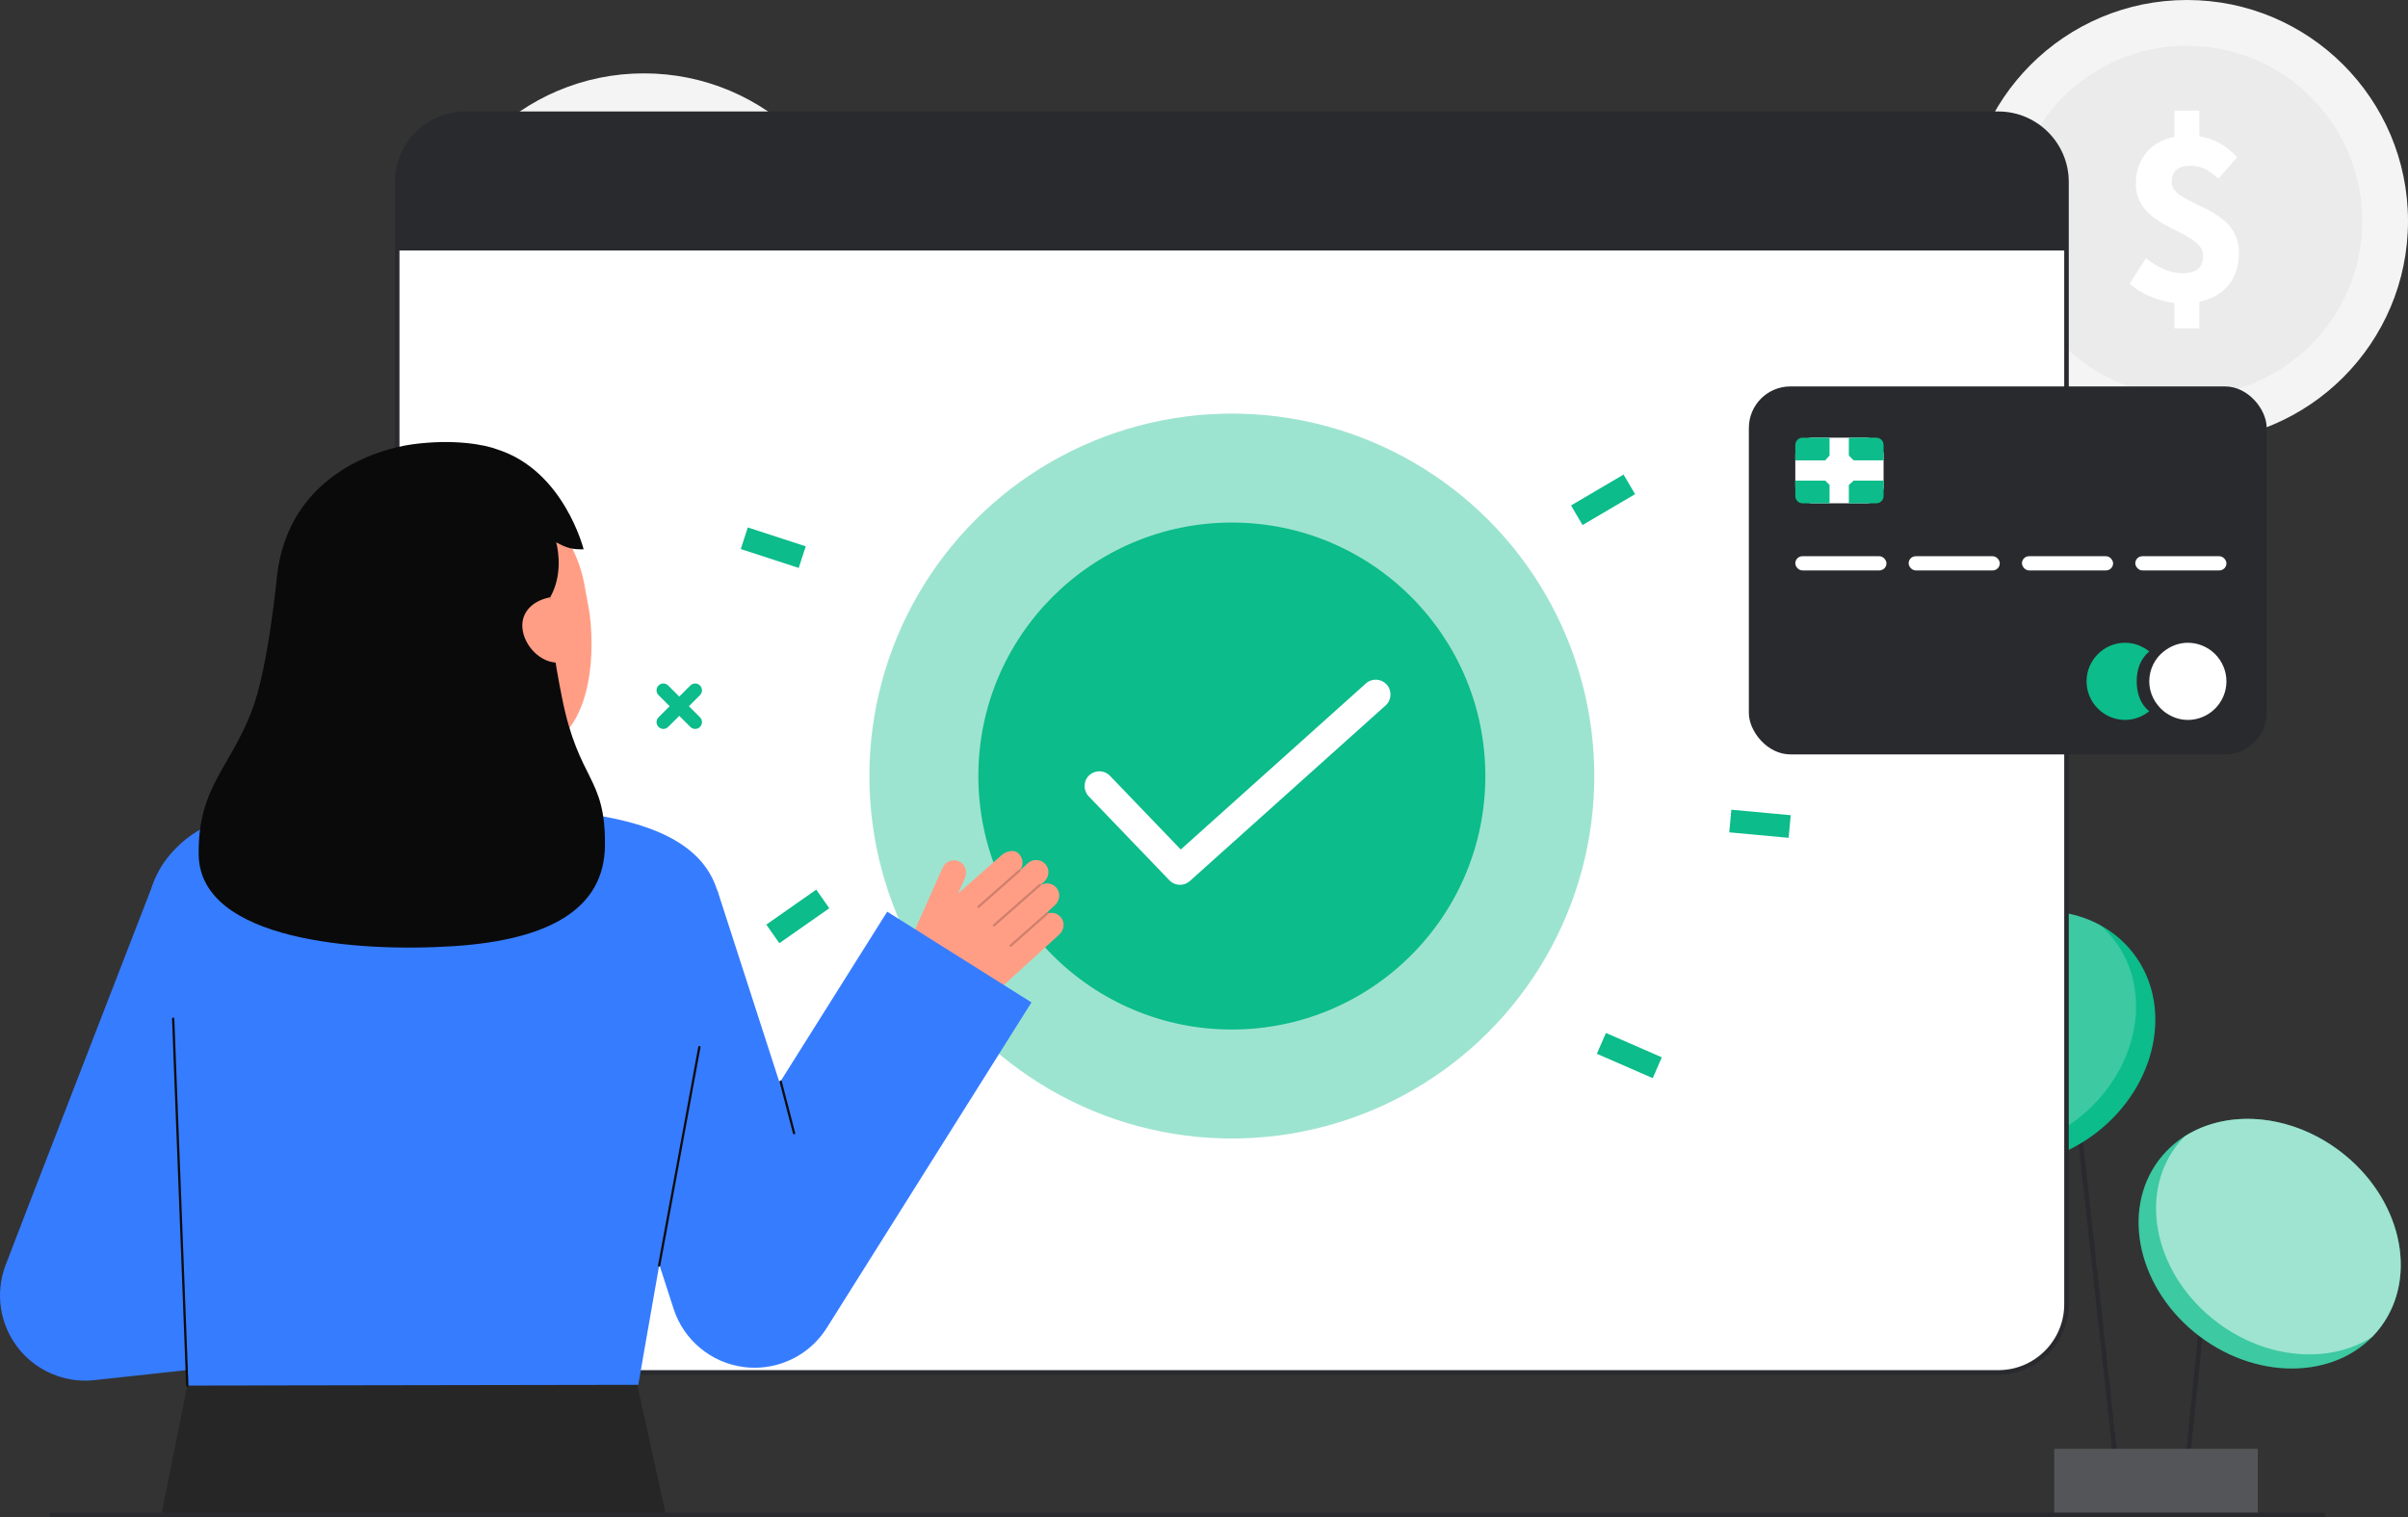 <svg id="Layer_2" data-name="Layer 2" xmlns="http://www.w3.org/2000/svg" viewBox="0 0 1059.802 667.745" style="width: 100%; height: 100%;">
  <rect x="0" y="0" width="1059.802" height="667.745" fill="#333333" stroke="none"/>
  <g id="Layer_2-2" data-name="Layer 2">
    <g>
      <g>
        <rect x="919.645" y="434.12" width="2" height="225.684" transform="translate(-54.037 103.397) rotate(-6.245)" fill="#292a2e"></rect>
        <rect x="907.856" y="591.462" width="120.09" height="2" transform="translate(281.104 1495.874) rotate(-84.228)" fill="#292a2e"></rect>
        <rect x="904.098" y="637.662" width="89.616" height="29.083" fill="#292a2e"></rect>
        <rect x="904.098" y="637.662" width="89.616" height="29.083" fill="#fff" opacity=".2"></rect>
        <ellipse cx="998.924" cy="547.386" rx="51.126" ry="61.09" transform="translate(-39.064 1016.494) rotate(-53.042)" fill="#0cbc8b"></ellipse>
        <ellipse cx="998.924" cy="547.386" rx="51.126" ry="61.09" transform="translate(-39.064 1016.494) rotate(-53.042)" fill="#fff" opacity=".2"></ellipse>
        <path d="m1047.736,584.115c-1.155,1.539-2.399,2.98-3.723,4.314-18.687,11.939-46.271,10.06-68.154-6.408-26.957-20.281-35.048-55.015-18.07-77.578,1.155-1.539,2.398-2.971,3.714-4.314,18.697-11.948,46.271-10.06,68.163,6.399,26.957,20.289,35.048,55.024,18.07,77.587Z" fill="#fff" opacity=".5"></path>
        <ellipse cx="890.531" cy="456.86" rx="61.09" ry="52.607" transform="translate(-93.571 639.372) rotate(-37.665)" fill="#0cbc8b"></ellipse>
        <path d="m914.212,492.593c-20.683,15.976-46.969,18.41-66.024,8.01-2.175-1.915-4.189-4.054-6.015-6.417-17.757-22.992-10.498-58.354,16.208-78.965,20.684-15.967,46.97-18.41,66.015-8.019,2.184,1.915,4.197,4.063,6.023,6.426,17.757,22.992,10.498,58.354-16.208,78.965Z" fill="#fff" opacity=".2"></path>
      </g>
      <g>
        <g>
          <circle cx="283.406" cy="129.562" r="97.275" fill="#f4f4f4"></circle>
          <g fill="none" opacity=".05">
            <circle cx="283.406" cy="129.562" r="77.115" fill="#292a2e"></circle>
          </g>
        </g>
        <path d="m258.165,157.106l7.194-11.154c5.702,4.369,10.689,6.597,15.992,6.597,6.358,0,9.154-2.637,9.154-7.742,0-11.54-29.609-11.332-29.609-31.573,0-13.011,9.013-21.299,23.226-21.299,9.595,0,16.114,3.959,21.353,9.516l-8.25,9.451c-4.077-3.708-7.534-5.661-12.217-5.661-5.396,0-8.324,2.176-8.324,7.215,0,10.696,29.609,9.762,29.609,31.203,0,12.88-8.524,22.197-24.942,22.197-7.085,0-16.852-3.008-23.186-8.748Zm19.728-76.165h10.942v16.154h-10.942v-16.154Zm0,78.18h10.942v17.725h-10.942v-17.725Z" fill="#fff"></path>
      </g>
      <g>
        <g>
          <circle cx="962.528" cy="97.275" r="97.275" fill="#f4f4f4"></circle>
          <g fill="none" opacity=".05">
            <circle cx="962.528" cy="97.275" r="77.115" fill="#292a2e"></circle>
          </g>
        </g>
        <path d="m937.287,124.819l7.194-11.154c5.702,4.369,10.689,6.597,15.992,6.597,6.358,0,9.154-2.637,9.154-7.742,0-11.54-29.609-11.332-29.609-31.573,0-13.011,9.013-21.299,23.226-21.299,9.595,0,16.114,3.959,21.353,9.516l-8.25,9.451c-4.077-3.708-7.534-5.661-12.217-5.661-5.396,0-8.324,2.176-8.324,7.215,0,10.696,29.609,9.762,29.609,31.203,0,12.88-8.524,22.197-24.942,22.197-7.085,0-16.852-3.008-23.186-8.748Zm19.728-76.165h10.942v16.154h-10.942v-16.154Zm0,78.18h10.942v17.725h-10.942v-17.725Z" fill="#fff"></path>
      </g>
      <rect x="174.814" y="50.064" width="734.688" height="553.975" rx="30" ry="30" fill="#fff"></rect>
      <path d="m879.502,605.038H204.814c-17.093,0-31-13.907-31-31V80.064c0-17.093,13.907-31,31-31h674.688c17.094,0,31,13.907,31,31v493.975c0,17.093-13.906,31-31,31ZM204.814,51.064c-15.991,0-29,13.009-29,29v493.975c0,15.991,13.009,29,29,29h674.688c15.99,0,29-13.009,29-29V80.064c0-15.991-13.01-29-29-29H204.814Z" fill="#292a2e"></path>
      <g>
        <g>
          <path d="m305.955,320.821c-.768,0-1.535-.293-2.121-.879l-14-14c-1.172-1.171-1.172-3.071,0-4.242,1.172-1.172,3.07-1.172,4.242,0l14,14c1.172,1.171,1.172,3.071,0,4.242-.586.586-1.354.879-2.121.879Z" fill="#0cbc8b"></path>
          <path d="m291.955,320.821c-.768,0-1.535-.293-2.121-.879-1.172-1.171-1.172-3.071,0-4.242l14-14c1.172-1.172,3.07-1.172,4.242,0,1.172,1.171,1.172,3.071,0,4.242l-14,14c-.586.586-1.354.879-2.121.879Z" fill="#0cbc8b"></path>
        </g>
        <rect x="712.101" y="451.16" width="10" height="26.829" transform="translate(4.663 936.268) rotate(-66.445)" fill="#0cbc8b"></rect>
        <rect x="692.12" y="214.98" width="26.829" height="10" transform="translate(-14.202 387.757) rotate(-30.439)" fill="#0cbc8b"></rect>
        <rect x="335.321" y="227.641" width="10" height="26.83" transform="translate(5.696 489.958) rotate(-71.953)" fill="#0cbc8b"></rect>
        <rect x="337.71" y="398.345" width="26.829" height="10" transform="translate(-167.828 274.256) rotate(-34.991)" fill="#0cbc8b"></rect>
        <rect x="769.608" y="349.446" width="10" height="26.243" transform="translate(342.46 1100.619) rotate(-84.733)" fill="#0cbc8b"></rect>
        <g>
          <path d="m788.609,284.752c-.768,0-1.535-.293-2.121-.879l-14-14c-1.172-1.171-1.172-3.071,0-4.242,1.172-1.172,3.07-1.172,4.242,0l14,14c1.172,1.171,1.172,3.071,0,4.242-.586.586-1.354.879-2.121.879Z" fill="#0cbc8b"></path>
          <path d="m774.609,284.752c-.768,0-1.535-.293-2.121-.879-1.172-1.171-1.172-3.071,0-4.242l14-14c1.172-1.172,3.07-1.172,4.242,0,1.172,1.171,1.172,3.071,0,4.242l-14,14c-.586.586-1.354.879-2.121.879Z" fill="#0cbc8b"></path>
        </g>
      </g>
      <circle cx="542.158" cy="341.56" r="159.529" fill="#0cbc8b" opacity=".4"></circle>
      <circle cx="542.158" cy="341.56" r="111.567" fill="#0cbc8b"></circle>
      <path d="m519.345,389.423c-1.709,0-3.414-.67-4.688-1.997l-35.512-36.957c-2.487-2.588-2.405-6.703.183-9.19,2.59-2.487,6.702-2.406,9.19.184l31.16,32.428,81.464-73.08c2.672-2.397,6.781-2.175,9.18.498,2.396,2.672,2.174,6.782-.498,9.179l-86.14,77.274c-1.239,1.112-2.792,1.662-4.34,1.662Z" fill="#fff"></path>
      <path d="m909.502,80.06v30.188H174.817v-30.188c0-16.569,13.431-30,30-30h674.684c16.569,0,30,13.431,30,30Z" fill="#292a2e"></path>
      <g>
        <path d="m37.495,607.657c-11.469,0-22.402-5.265-29.552-14.422-7.99-10.232-10.119-23.87-5.627-36.051,2.122-5.755,56.525-146.193,65.995-170.602l65.47,38.096c-5.325,13.725-24.618,65.745-40.118,107.651l25.75-2.799,8.105,68.561-85.966,9.346c-1.356.147-2.711.22-4.058.22Z" fill="#367cff"></path>
        <polygon points="82.435 609.827 71 666.745 293.099 666.745 280.306 608.745 82.435 609.827" fill="#262626"></polygon>
        <path id="h_3_sk" d="m251.64,357.38c-.23-.03-6.53,23.68-55.7,19.99-34.04-2.55-42.34-25.72-43.12-25.72,3.67-.78,9.63-1.59,11.26-2.46,5.36-2.88,9.265-6.386,11.23-13.91,1.537-5.884,2.32-28.536,2.32-39.9l52.38,11.77c-.73,12.82-5.84,42.54,12.07,47.8,2.98.87,6.19,1.67,9.56,2.43Z" fill="#ff9e85"></path>
        <path d="m228.197,332.354c-20.65,1.629-47.176-7.089-52.214-34.639l-4.546-24.859c-5.039-27.55,5.347-52.53,31.287-57.274h0c25.94-4.744,49.413,14.044,54.451,41.594l2.013,11.005c1.933,10.571,5.852,61.266-30.99,64.173Z" fill="#ff9e85"></path>
        <path id="b_1_b" d="m130.456,355.464c-18.556,1.377-37.477,3.386-51.131,16.027-16.444,15.224-19.423,33.943-8.933,85.457,9.026,44.325,5.446,63.694,11.484,145.486.178,2.41.559,7.393.559,7.393l198.502-.329s18.598-108.517,28.869-158.568c7.809-38.051,28.32-84.244-58.164-93.553-.23-.025-69.593-5.74-121.187-1.912Z" fill="#367cff"></path>
        <path d="m82.435,610.328c-.268,0-.489-.211-.5-.481l-6.221-161.475c-.01-.276.205-.508.48-.519.305-.018.509.205.52.48l6.221,161.475c.01.276-.205.508-.48.519-.007,0-.014,0-.02,0Z" fill="#0c0c0c"></path>
        <g>
          <path d="m400.948,413.118l13.946-31.283c1.284-2.88,4.771-4.089,7.591-2.526,2.5,1.385,3.358,4.586,2.194,7.196l-2.99,6.708,19.086-16.778c2.09-1.902,5.87-2.9,7.85-.416,1.733,1.903,1.852,4.702.445,6.731.021.018.047.029.063.052.015.016.02.037.032.054l3.222-2.934c2.485-2.262,6.5-1.782,8.328,1.266,1.339,2.232.744,5.131-1.18,6.884l-1.371,1.249c.018.057.026.115.023.174,2.251-1.262,5.182-.783,6.887,1.355,1.809,2.266,1.358,5.602-.786,7.554l-3.405,3.1c.155-.017.315.031.43.157.066.075.096.164.11.256,2.234-.542,4.73.354,6.028,2.634,1.264,2.22.64,5.048-1.248,6.768l-28.736,26.161c-8.224,7.487-20.168,9.235-30.192,4.42h0c-8.786-4.221-12.619-14.665-8.651-23.567l2.324-5.213Z" fill="#ff9e85"></path>
          <g fill="none" opacity=".2">
            <path d="m430.26,399.45c.184.199.494.216.698.036l18.131-15.979c.207-.183.227-.498.044-.706-.156-.208-.499-.227-.706-.044l-18.131,15.979c-.207.183-.227.498-.044.706l.008.009Z" fill="#0c0c0c"></path>
          </g>
          <g fill="none" opacity=".2">
            <path d="m437.087,407.641c.184.199.494.216.698.036l20.234-17.833c.207-.183.227-.498.044-.706-.168-.188-.499-.227-.706-.044l-20.234,17.833c-.207.183-.227.498-.044.706l.008.009Z" fill="#0c0c0c"></path>
          </g>
          <g fill="none" opacity=".2">
            <path d="m444.43,416.554c.184.199.494.216.698.036l16.14-14.224c.207-.183.227-.498.044-.706-.189-.205-.499-.227-.706-.044l-16.14,14.224c-.207.183-.227.498-.044.706l.008.009Z" fill="#0c0c0c"></path>
          </g>
        </g>
        <path d="m247.344,307.06c-3.707-18.624-5.406-31.049-5.209-44.158,5.221-9.158,3.848-19.668,2.661-24.21,5.117,2.791,7.257,3.096,12.073,3.096,0,0-8.634-34.651-37.98-43.975-5.396-2.1-19.174-4.753-37.468-2.244-15.56,2.134-53.916,13.768-59.395,56.95h-.002s0,.012-.001.025c-.181,1.432-3.864,41.218-11.206,60.307-9.87,25.661-23.727,33.634-23.376,63.242.452,38.084,70.466,43.153,112.696,40.304,42.23-2.849,65.803-16.734,66.109-44.18.342-30.751-11.484-27.895-18.9-65.156Z" fill="#0a0a0a"></path>
        <path d="m247.356,291.449c-7.883,1.442-15.816-5.823-17.257-13.706-1.442-7.883,4.154-13.399,12.037-14.841l5.221,28.547Z" fill="#ff9e85"></path>
        <path d="m332.143,601.98c-1.545,0-3.1-.096-4.658-.291-14.452-1.806-26.551-11.815-31.031-25.673l-52.102-161.134,71.362-23.074,27.404,84.754,47.353-75.305,63.491,39.923-90.082,143.26c-6.917,11-18.959,17.54-31.737,17.54Z" fill="#367cff"></path>
        <path d="m290.101,557.491c-.03,0-.061-.002-.092-.008-.271-.05-.451-.311-.401-.583l17.711-96.142c.051-.272.308-.454.583-.401.271.05.451.311.401.583l-17.711,96.142c-.045.241-.255.409-.491.409Z" fill="#0c0c0c"></path>
        <path d="m349.489,499.256c-.223,0-.426-.149-.484-.375l-5.899-22.726c-.069-.267.092-.54.358-.609.271-.071.541.092.61.358l5.899,22.726c.069.267-.092.54-.358.609-.042.011-.085.016-.126.016Z" fill="#0c0c0c"></path>
      </g>
      <path d="m22.765,667.745h999.64c.552,0,1-.448,1-1,0-.552-.448-1-1-1H22.765c-.552,0-1,.448-1,1,0,.552.448,1,1,1Z" fill="#292a2e"></path>
      <g>
        <rect x="769.702" y="170.08" width="227.9" height="161.956" rx="18.278" ry="18.278" transform="translate(1767.303 502.116) rotate(-180)" fill="#292a2e"></rect>
        <g>
          <rect x="790.146" y="192.642" width="38.848" height="28.871" rx="7.478" ry="7.478" fill="#fff"></rect>
          <path d="m828.994,195.844v6.775h-13.162l-2.123-2.123v-7.855h12.082c1.769,0,3.202,1.434,3.202,3.202Z" fill="#0cbc8b"></path>
          <path d="m828.994,211.535v6.775c0,1.769-1.434,3.202-3.202,3.202h-12.082v-8.067l2.123-1.91h13.162Z" fill="#0cbc8b"></path>
          <path d="m805.218,192.642v7.855l-1.911,2.123h-13.162v-6.775c0-1.769,1.434-3.202,3.202-3.202h11.87Z" fill="#0cbc8b"></path>
          <path d="m805.218,213.445v8.067h-11.87c-1.769,0-3.202-1.434-3.202-3.202v-6.775h13.162l1.911,1.91Z" fill="#0cbc8b"></path>
        </g>
        <path d="m979.89,299.879c0,9.341-7.642,16.983-16.983,16.983-4.033,0-7.642-1.486-10.614-3.821-3.821-3.184-6.368-7.855-6.368-13.162s2.547-10.19,6.368-13.162c2.972-2.335,6.581-3.821,10.614-3.821,9.34,0,16.983,7.642,16.983,16.983Z" fill="#fff"></path>
        <path d="m945.924,313.041c-2.972,2.335-6.581,3.821-10.614,3.821-9.34,0-16.983-7.642-16.983-16.983s7.642-16.983,16.983-16.983c4.033,0,7.642,1.486,10.614,3.821-3.821,3.184-5.529,7.855-5.529,13.162s1.708,10.19,5.529,13.162Z" fill="#0cbc8b"></path>
        <rect x="790.146" y="244.809" width="40.114" height="6.249" rx="3.124" ry="3.124" fill="#fff"></rect>
        <rect x="840.023" y="244.809" width="40.114" height="6.249" rx="3.124" ry="3.124" fill="#fff"></rect>
        <rect x="889.899" y="244.809" width="40.114" height="6.249" rx="3.124" ry="3.124" fill="#fff"></rect>
        <rect x="939.775" y="244.809" width="40.114" height="6.249" rx="3.124" ry="3.124" fill="#fff"></rect>
      </g>
    </g>
  </g>
</svg>